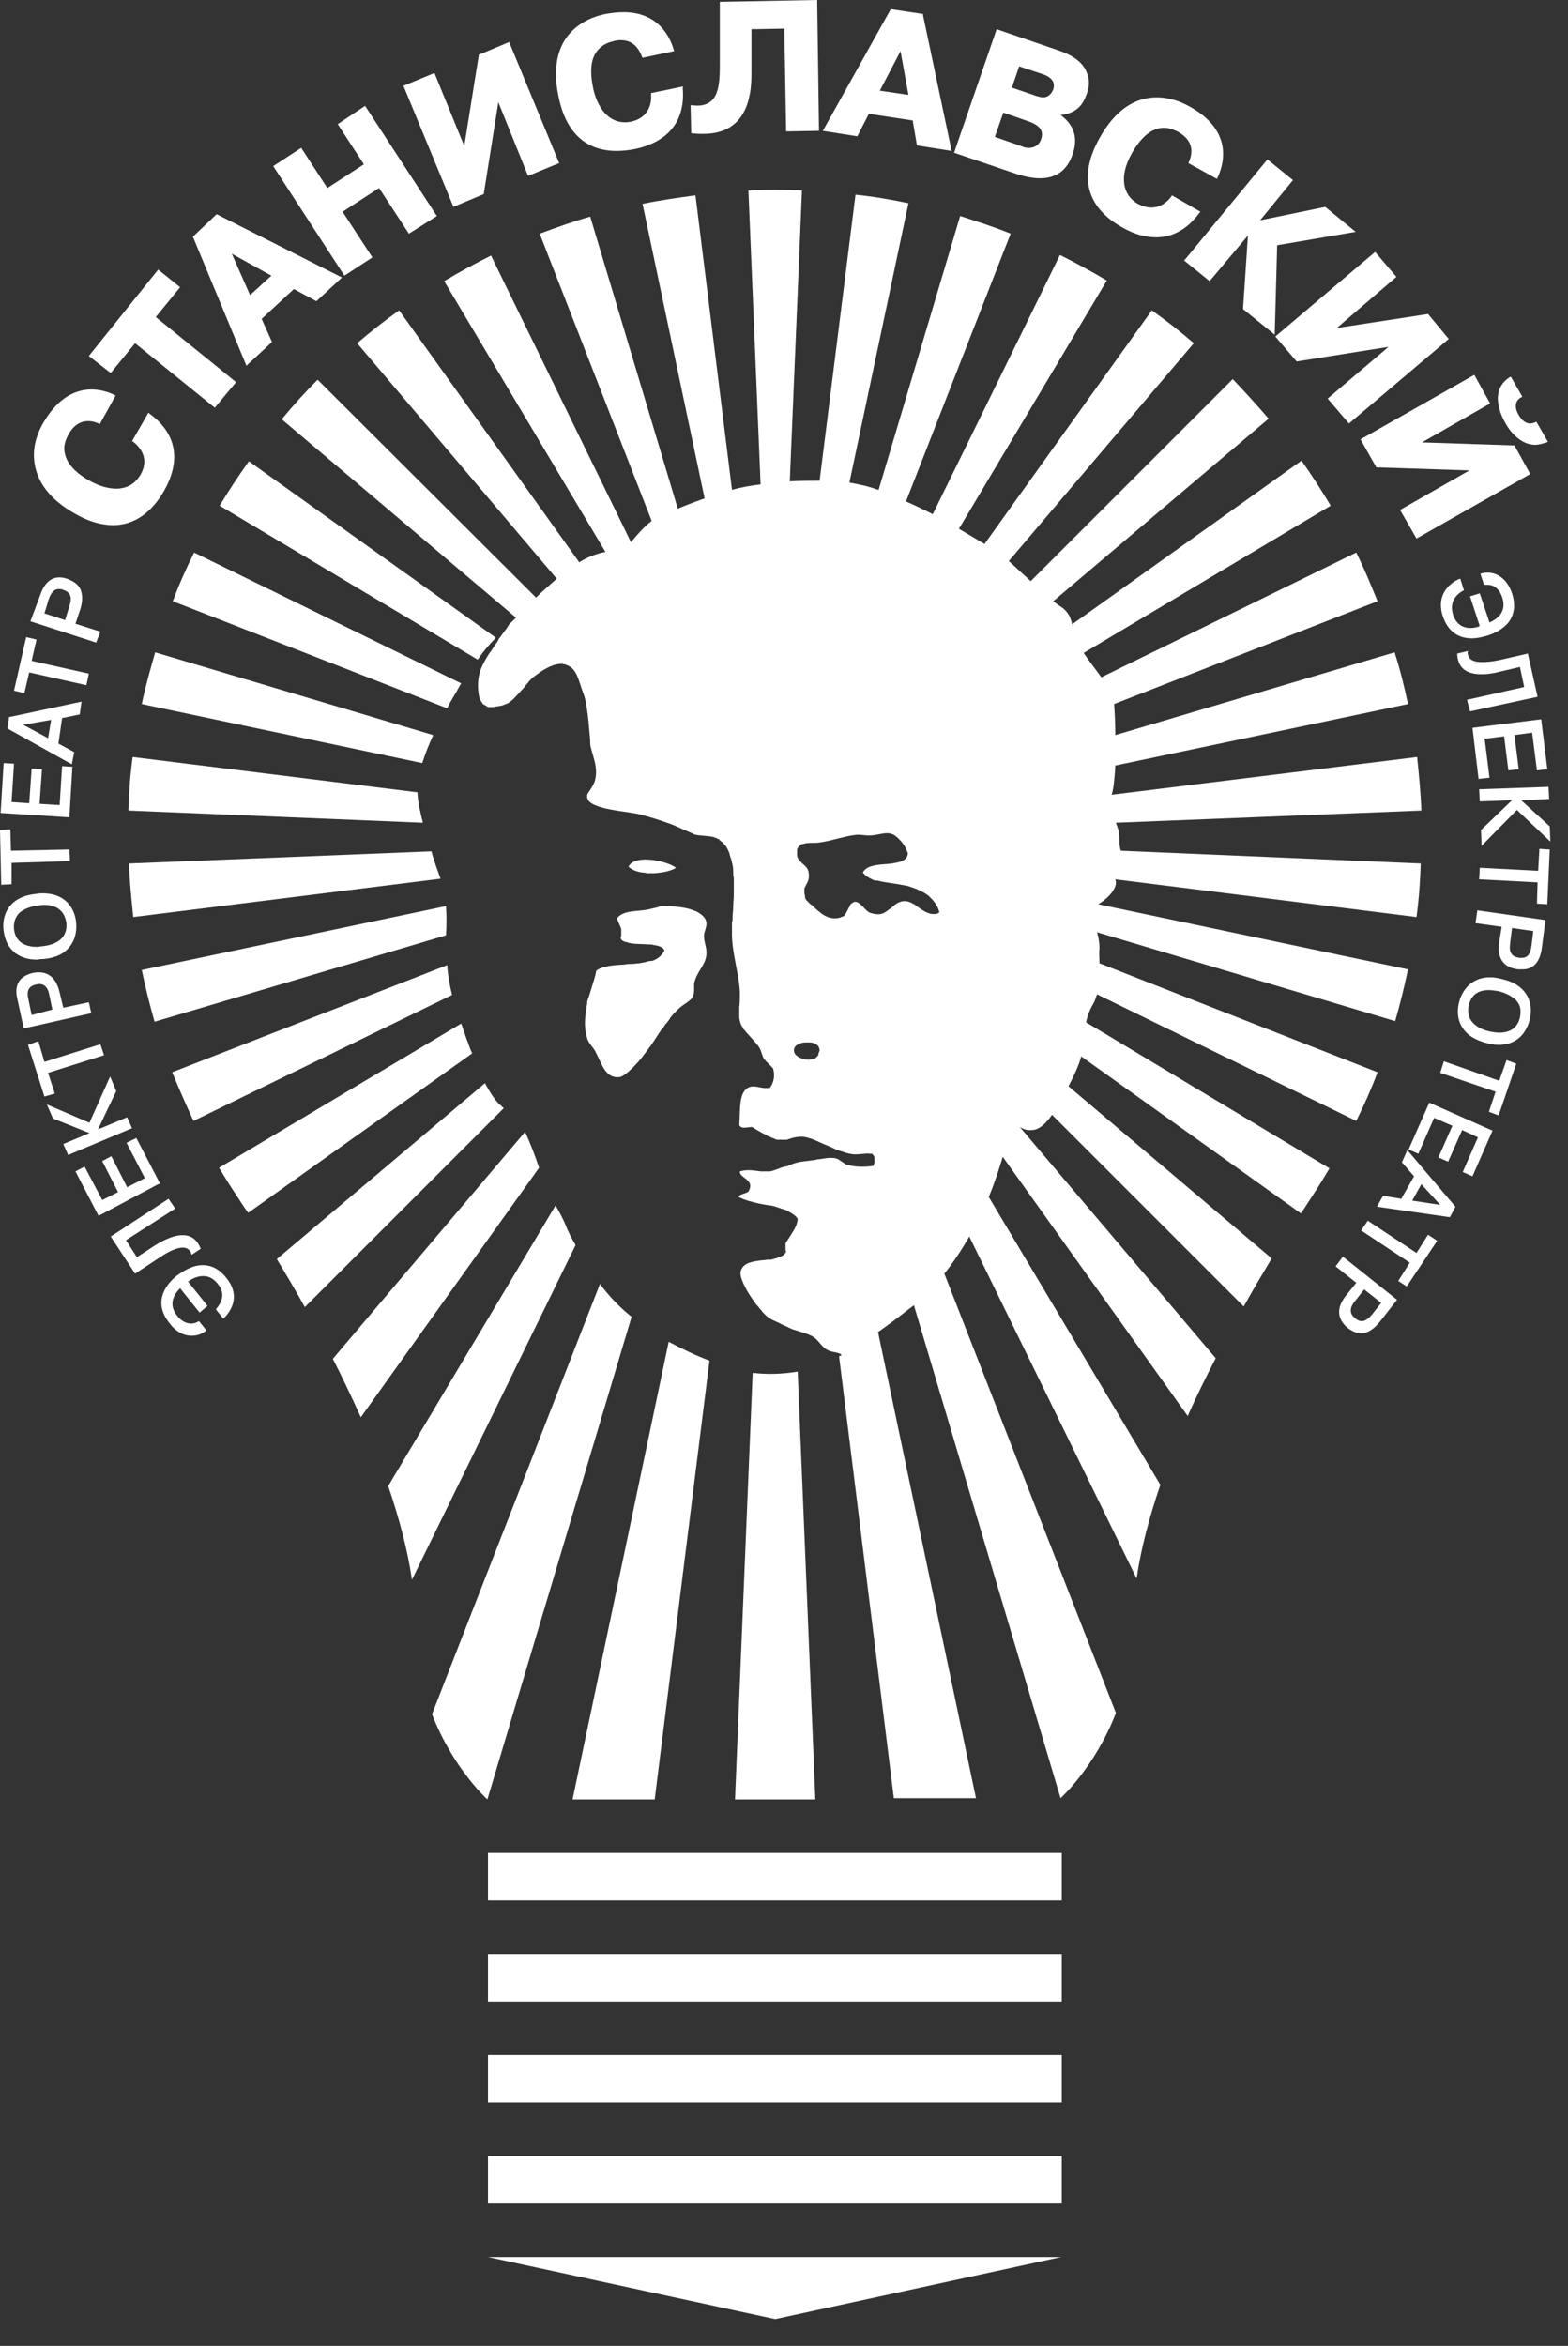 <?xml version="1.0" encoding="UTF-8"?> <svg xmlns="http://www.w3.org/2000/svg" xmlns:xlink="http://www.w3.org/1999/xlink" version="1.1" id="Layer_1" x="0px" y="0px" viewBox="0 0 257.7 385.5" style="enable-background:new 0 0 257.7 385.5;" xml:space="preserve"><rect x="0" y="0" width="257.7" height="385.5" fill="#333333" stroke="none"/> <style type="text/css"> .st0{fill:#FFFFFF;} .st1{fill-rule:evenodd;clip-rule:evenodd;fill:#FFFFFF;} </style> <g> <g> <path class="st0" d="M33.3,207.9c-1.7,0-3.2,1-4.2,1.7c-1.4,1.1-4.3,4.1-1.2,7.9c1.3,1.7,2.7,2,3.6,2c0.8,0,1.5-0.2,2.2-0.7 l0.2-0.2l-1.2-1.5l-0.2,0.1c-0.3,0.2-0.7,0.3-1.1,0.3c-0.8,0-1.6-0.4-2.3-1.3c-1.6-2-0.3-3.7,0.5-4.5l3.2,4l1.3-1.1l-3.2-4 c0.1,0,0.1-0.1,0.2-0.1c0.5-0.4,1.4-0.8,2.3-0.8c0.9,0,1.7,0.4,2.4,1.3c1.5,1.8,0.3,3.4-0.2,4l-0.1,0.2l1.2,1.5l0.2-0.2 c0.7-0.7,2.9-3.3,0.3-6.5C36.1,208.6,34.8,207.9,33.3,207.9z"></path> <path class="st0" d="M31.4,205.9l0.1,0.3l1.5-1l-0.1-0.2c-1.1-2.6-3.7-2.7-7.5-0.3l-2.9,1.9l-1.8-2.8l8.1-5.2l-1.1-1.6l-9.5,6.2 l4,6.1l4.1-2.7C29,204.8,30.8,204.5,31.4,205.9z"></path> <polygon class="st0" points="26.3,194.5 22.4,187 20.8,187.8 23.8,193.6 20.9,195.1 18.3,190 16.8,190.8 19.4,195.9 16.8,197.2 13.9,191.7 12.4,192.5 16.2,199.8 26,194.6 "></polygon> <polygon class="st0" points="20.9,183.6 16.1,185.6 19.1,179.3 18.1,176.9 14.7,184.5 7.7,181.5 8.7,183.8 14.7,186.2 10.4,188 11.2,189.8 21.7,185.4 "></polygon> <polygon class="st0" points="7.9,176.3 17.1,173.4 16.5,171.6 7.3,174.5 6.3,171.1 4.6,171.7 7.3,180.2 9,179.7 "></polygon> <path class="st0" d="M14.6,164.7l-4.2,0.9l-0.6-2.5c-0.6-2.6-2.1-3.7-4.5-3.2c-1.1,0.3-1.9,0.8-2.3,1.6c-0.4,0.8-0.4,1.7-0.1,2.9 l1,4.6l11.1-2.5L14.6,164.7z M5.2,166.8l-0.5-2.4c-0.2-0.8-0.2-1.4,0-1.8c0.2-0.4,0.5-0.6,1.1-0.8c0.2,0,0.4-0.1,0.6-0.1 c0.6,0,1.4,0.2,1.7,1.8l0.5,2.4L5.2,166.8z"></path> <path class="st0" d="M7.2,157.6c2-0.2,3.4-0.9,4.3-2.1c1.1-1.4,1.1-3.1,1-4c-0.1-1.1-0.9-4.7-5.5-4.7c-0.4,0-0.7,0-1.1,0.1 c-2.1,0.2-3.6,1-4.5,2.3c-0.7,1-1,2.4-0.8,3.8c0.4,3,2.4,4.7,5.5,4.7C6.5,157.6,6.9,157.6,7.2,157.6z M7,155.5 c-0.3,0-0.6,0.1-0.9,0.1c-1.6,0-3.5-0.5-3.8-2.9c-0.1-1.1,0.2-2,0.9-2.7c0.7-0.6,1.7-1,3-1.2c0.3,0,0.7-0.1,1-0.1 c2.9,0,3.5,1.8,3.7,2.9C11.2,154.6,8.6,155.3,7,155.5z"></path> <polygon class="st0" points="1.9,141.8 11.5,141.5 11.4,139.6 1.8,139.8 1.7,136.3 0,136.4 0.2,145.4 1.9,145.3 "></polygon> <polygon class="st0" points="11.4,134.3 11.9,126 10.2,125.9 9.8,132.3 6.5,132.1 6.9,126.4 5.2,126.3 4.8,132 1.9,131.8 2.3,125.5 0.6,125.4 0.1,133.6 11.2,134.3 "></polygon> <path class="st0" d="M12.2,123.6l-2.6-1.4l0.6-4.2l2.9-0.6l0.3-2.1l-11.7,2.5l-0.2,0l-0.3,1.9l10.6,5.9L12.2,123.6z M8.4,118.3 l-0.5,3l-4.1-2.2L8.4,118.3z"></path> <polygon class="st0" points="4.8,110.5 14.2,112.6 14.6,110.7 5.2,108.6 6,105.1 4.3,104.7 2.3,113.5 4,113.9 "></polygon> <path class="st0" d="M16.5,103.8l-4.1-1.3l0.8-2.4c0.4-1.3,0.4-2.4,0-3.3c-0.4-0.8-1.1-1.3-2.2-1.7c-2.1-0.7-3.6,0.3-4.4,2.7 L5,102.1l10.8,3.5L16.5,103.8z M10.3,96.9c1.3,0.4,1.6,1.2,1.1,2.7l-0.7,2.3l-3.4-1.1L8,98.5c0.5-1.5,1.2-1.7,1.6-1.7 C9.9,96.8,10.1,96.8,10.3,96.9z"></path> <path class="st0" d="M12.3,84.4c2.2,1.3,4.4,1.9,6.3,1.9h0c3.4,0,6.3-2,8.4-5.7c3.8-6.8,0.1-10.8-2.4-12.6l-0.2-0.2l-2.7,4.7 l0.2,0.1c0.9,0.7,2.8,2.6,1.2,5.4c-0.9,1.5-2.2,2.3-4,2.3c-1.3,0-2.7-0.4-4.2-1.2c-2.4-1.3-3.8-2.8-4.2-4.4 c-0.3-1.1-0.1-2.1,0.5-3.2c0.3-0.6,1.3-2.3,3.3-2.3c0.5,0,1.1,0.1,1.7,0.4l0.2,0.1l2.6-4.7l-0.2-0.1c-0.8-0.4-2.2-0.9-3.8-0.9 c-2.2,0-5.3,1-7.9,5.5c-0.8,1.4-1.7,3.5-1.5,6C5.9,79.1,8.2,82.1,12.3,84.4z"></path> <polygon class="st0" points="29.6,47.2 26,44.3 14.6,58.5 18.2,61.3 22.2,56.4 35.3,67 38.8,62.8 25.6,52.1 "></polygon> <path class="st0" d="M31.7,38.9l8.8,21.2l4.2-3.9L43,52.4l5.3-4.9l3.7,2l4.2-3.9L35.6,35.2L31.7,38.9z M44.6,45.3l-3.5,3.2l-3-6.8 L44.6,45.3z"></path> <polygon class="st0" points="55.5,20.4 59.8,27 53.8,30.9 49.5,24.3 44.9,27.3 56.6,45.3 61.2,42.3 56.3,34.8 62.3,30.9 67.2,38.4 71.8,35.5 60,17.4 "></polygon> <polygon class="st0" points="83.7,6.9 78.7,9 76.3,24 71.4,12 66.3,14.1 74.4,33.7 74.5,34 79.5,31.9 81.9,16.8 86.7,28.7 86.8,28.9 91.9,26.8 83.8,7.2 "></polygon> <path class="st0" d="M112.3,14.2l-5.3,1.1l0,0.2c0.1,1.1-0.1,3.8-3.3,4.5c-3,0.6-5.3-1.5-6.2-5.4c-0.6-2.9-0.4-5,0.7-6.3 c0.9-1.1,2.1-1.4,2.5-1.5c0.3-0.1,0.8-0.2,1.3-0.2c1.7,0,2.8,0.9,3.5,2.7l0.1,0.2l5.2-1.1l-0.1-0.3c-0.4-1.4-2.1-6.1-8.2-6.1 c-0.9,0-1.9,0.1-3,0.3c-3,0.6-9.9,3.2-7.7,13.6c1.5,7.4,6,8.9,9.5,8.9c1,0,2-0.1,3-0.3c7.6-1.6,8.2-7,7.9-10.1L112.3,14.2z"></path> <path class="st0" d="M118.3,0.3l0,10.3c0,2.5-0.1,4.7-1.3,5.9c-0.7,0.7-1.8,1-3.2,0.8l-0.3,0l0.1,4.6l0.2,0 c0.6,0.1,1.2,0.1,1.8,0.1c7.8,0,7.9-7.4,7.9-10.1l0-7.1l5.4-0.1l0.3,16.9l5.4-0.1L134.3,0L118.3,0.3z"></path> <path class="st0" d="M151.7,2.3l-5.3-0.8l-11,19.7l-0.2,0.3l5.7,0.9l1.9-3.7l7.2,1.1l0.7,4.1l5.7,0.9l-4.7-22.3L151.7,2.3z M149.3,15.6l-4.7-0.7l3.4-6.5L149.3,15.6z"></path> <path class="st0" d="M178.6,11.9c-0.6-1.6-2.2-2.8-4.6-3.6l-10.2-3.5l-7,20.3l9.7,3.3c1.7,0.6,3.2,0.9,4.4,0.9 c2.7,0,4.5-1.3,5.4-4c1.2-3.4-0.6-5.4-2-6.4c2.1-0.2,3.5-1.2,4.2-3.2C179.1,14.3,179.1,13,178.6,11.9z M167.5,10.9l3.9,1.3 c2,0.7,1.9,1.8,1.7,2.5c-0.1,0.2-0.5,1.3-1.7,1.3c-0.3,0-0.6-0.1-1-0.2l-4.1-1.4L167.5,10.9z M168.9,19.9c1.2,0.4,1.9,0.9,2.2,1.5 c0.2,0.4,0.2,0.9,0,1.5c-0.4,1.1-1.3,1.4-2,1.4c-0.5,0-0.9-0.1-1-0.2l-4.6-1.6l1.4-4L168.9,19.9z"></path> <path class="st0" d="M197.1,35l0.2-0.2l-4.7-2.7l-0.1,0.2c-0.5,0.7-1.6,1.8-3.3,1.8c-0.7,0-1.4-0.2-2.2-0.6 c-2.6-1.5-3-4.6-1.1-8.1c1.6-2.9,3.4-4.4,5.4-4.4c1.1,0,1.9,0.5,2.2,0.6c2.2,1.2,2.8,2.9,1.9,5l-0.1,0.2l4.7,2.6l0.1-0.2 c0.8-1.7,3-7.5-4.6-11.7c-1.8-1-3.6-1.5-5.4-1.5c-3.7,0-6.9,2.2-9.4,6.7c-4.4,7.9-0.4,12.4,3.8,14.7c1.9,1.1,3.8,1.6,5.5,1.6 C193.5,39,195.8,36.8,197.1,35z"></path> <polygon class="st0" points="222.8,38.1 217.8,34 207.1,36.2 212.5,29.6 208.3,26.2 194.8,42.6 194.6,42.8 198.8,46.2 205.1,38.7 204.3,50.6 204.3,50.8 209.5,55 209.9,40.3 "></polygon> <polygon class="st0" points="221.7,69.6 238.1,55.7 234.7,51.6 219.7,53.9 229.5,45.5 226,41.4 209.6,55.3 213.1,59.4 228.2,57 218.2,65.5 "></polygon> <polygon class="st0" points="226.2,76.8 241.5,77.3 230.1,83.8 232.8,88.5 251.5,77.9 248.9,73.2 233.7,72.7 244.9,66.3 242.3,61.6 223.6,72.2 "></polygon> <path class="st0" d="M252.3,73.1c0.6,0,1.2-0.2,1.9-0.4l0.2-0.1l-1.9-3.3l-0.2,0.1c-0.3,0.1-0.6,0.2-0.8,0.2 c-0.7,0-1.4-0.5-1.9-1.4c-0.9-1.5-0.4-2.5,0.4-2.9l0.2-0.1l-1.9-3.3l-0.2,0.1c-3.4,2.2-1.4,6.3-0.7,7.5 C247.8,70.3,249.6,73.1,252.3,73.1z"></path> <path class="st0" d="M240.4,97.1l0.2-0.1l-0.6-1.9l-0.3,0.1c-0.9,0.4-3.8,2.1-2.6,6c0.8,2.4,2.4,3.7,4.8,3.7 c0.8,0,1.8-0.2,2.7-0.5c1-0.3,2.4-1,3.3-2.1c1-1.3,1.2-2.9,0.6-4.8c-0.7-2.1-2.2-3.4-4-3.4c-0.3,0-0.6,0-0.9,0.1l-0.3,0.1l0.6,1.8 l0.2,0c0.1,0,0.3,0,0.4,0c1.1,0,2,0.8,2.4,2.1c0.8,2.5-1,3.6-2.1,4.1l-1.6-4.8l-1.6,0.5l1.6,4.9c-0.1,0-0.2,0-0.2,0.1 c-0.4,0.1-0.9,0.2-1.3,0.2c-1.4,0-2.4-0.7-2.9-2.2C238.1,98.6,239.7,97.5,240.4,97.1z"></path> <path class="st0" d="M241.6,116.9l11.1-2.4l-1.6-7.1l-4.8,1.1c-1,0.2-1.9,0.3-2.7,0.3c-1.6,0-2.3-0.5-2.4-1.5l0-0.3l-1.7,0.4 l0,0.2c0.1,1.5,0.8,3.2,4,3.2c0.8,0,1.8-0.1,2.9-0.4l3.4-0.8l0.7,3.3l-9.4,2.1L241.6,116.9z"></path> <polygon class="st0" points="244.8,127.8 244,121.4 247.2,121 247.9,126.6 249.6,126.4 248.9,120.8 251.8,120.4 252.6,126.6 254.3,126.4 253.3,118.2 242,119.6 243,128 "></polygon> <polygon class="st0" points="243.2,131.7 248.5,131.5 243.4,136.4 243.5,139 249.3,133.1 254.8,138.3 254.7,135.8 250,131.5 254.6,131.3 254.5,129.3 243.1,129.7 "></polygon> <polygon class="st0" points="252.8,143.1 243.2,142.6 243.1,144.5 252.7,145 252.6,148.5 254.3,148.6 254.7,139.6 253,139.5 "></polygon> <path class="st0" d="M242.5,151.7l4.3,0.6l-0.4,2.5c-0.4,2.7,0.7,4.2,3.1,4.5c0.2,0,0.4,0,0.7,0c1.3,0,2.8-0.6,3.2-3.5l0.6-4.6 l-11.2-1.6L242.5,151.7z M252,153l-0.3,2.4c-0.2,1.8-1,2-1.6,2h0c-0.1,0-0.2,0-0.4,0c-0.6-0.1-1.1-0.3-1.3-0.7 c-0.3-0.4-0.3-1-0.2-1.8l0.3-2.4L252,153z"></path> <path class="st0" d="M246.9,160.9c-0.7-0.2-1.4-0.3-2-0.3c-3.8,0-4.9,3.2-5.1,4.1c-0.2,0.7-0.5,2.5,0.5,4.1c0.8,1.3,2.1,2.1,4,2.6 c0.7,0.2,1.4,0.3,2,0.3c3.7,0,4.8-2.9,5.1-4.1C252.2,164.3,250.5,161.7,246.9,160.9z M249.8,167.2c-0.5,2.1-2.1,2.5-3.4,2.5 c-0.5,0-1-0.1-1.6-0.2c-1.7-0.4-2.8-1.2-3.3-2.3c-0.2-0.6-0.3-1.3-0.1-2c0.4-1.7,1.5-2.5,3.3-2.5c0.5,0,1.1,0.1,1.7,0.2 c0.7,0.2,2.3,0.7,3.1,1.9C249.9,165.4,250,166.2,249.8,167.2z"></path> <polygon class="st0" points="246.4,177.6 237.3,174.4 236.7,176.3 245.8,179.4 244.7,182.7 246.3,183.3 249.2,174.8 247.6,174.2 "></polygon> <polygon class="st0" points="231.5,188.9 233.1,189.6 235.7,183.7 238.7,185 236.4,190.2 238,190.9 240.3,185.7 242.9,186.9 240.4,192.6 242,193.3 245.3,185.8 234.9,181.2 "></polygon> <path class="st0" d="M230.4,191l2,2.3l-2.1,3.7l-3-0.5l-1,1.8l11.8,1.7l0.2,0l0.9-1.7l-7.9-9.3L230.4,191z M232.1,197.3l1.5-2.7 l3.1,3.4L232.1,197.3z"></path> <polygon class="st0" points="232.8,205.9 224.8,200.6 223.7,202.2 231.7,207.5 229.8,210.5 231.2,211.4 236.2,203.9 234.7,202.9 "></polygon> <path class="st0" d="M219.5,208.1l3.4,2.7l-1.6,2c-0.9,1.1-1.3,2.1-1.2,3.1c0.1,0.9,0.6,1.7,1.5,2.4c0.7,0.5,1.4,0.8,2.1,0.8 c1,0,2-0.6,3-1.8l2.9-3.7l-8.9-7.1L219.5,208.1z M227,214.1l-1.5,1.9c-1,1.2-1.8,1.4-2.7,0.7c-0.5-0.4-0.8-0.8-0.8-1.3 c0-0.5,0.2-1,0.7-1.6l1.5-1.9L227,214.1z"></path> </g> <g> <polygon class="st1" points="127.4,381.1 174.4,370.9 80.2,370.9 "></polygon> <rect x="80.2" y="304.5" class="st1" width="94.3" height="7.8"></rect> <rect x="80.2" y="321.1" class="st1" width="94.3" height="7.8"></rect> <rect x="80.2" y="337.7" class="st1" width="94.3" height="7.8"></rect> <rect x="80.2" y="354.3" class="st1" width="94.3" height="7.8"></rect> <path class="st1" d="M94.1,295.7h13.5l9-72.1c-2.4-0.9-4.6-2-6.7-3.1L94.1,295.7z"></path> <path class="st1" d="M103.8,216.4c-2-1.6-3.7-3.4-5.2-5.4L71,281.7c0,0,0,0,0,0c3.5,9,9.1,14,9.1,14c0,0,0,0,0,0L103.8,216.4z"></path> <path class="st1" d="M82,181.4c-0.8-0.8-1.6-2.1-2.3-3.4l-34.2,28.9c0,0,0,0,0,0c1.5,2.5,3.1,5.2,4.6,7.9c0,0,0,0,0,0l32.7-32.7 C82.5,181.9,82.3,181.6,82,181.4z"></path> <path class="st1" d="M86.3,186l-31.6,37.3c0,0,0,0,0,0c1.6,3.1,3.1,6.3,4.6,9.6c0,0,0,0,0,0l29.3-41C87.9,189.8,87.2,188,86.3,186 z"></path> <path class="st1" d="M93,201.4c-0.5-1.2-1.1-2.3-1.7-3.3l-27.5,46.1c0,0,0,0,0,0c1.8,5.3,3.2,10.5,3.9,15.4c0,0,0,0,0,0l26.9-55 C94,203.6,93.4,202.5,93,201.4z"></path> <path class="st1" d="M76.7,170.8c-0.3-0.9-0.6-1.7-0.9-2.6L36,191.9c0,0,0,0,0,0c0.9,1.5,1.9,3.1,2.9,4.6c0.6,0.9,1.2,1.9,1.9,2.8 c0,0,0,0,0,0l36.8-26.2C77.2,172.3,77,171.5,76.7,170.8z"></path> <path class="st1" d="M123.7,225.6l-2.9,70.1h13.2l-2.9-70.3C128.6,225.8,126.2,225.9,123.7,225.6z"></path> <path class="st1" d="M71.2,120.8l-45.7-13.6c0,0,0,0,0,0c-0.8,2.8-1.6,5.6-2.2,8.5v0l46.1,9.7C69.9,123.8,70.5,122.3,71.2,120.8z"></path> <path class="st1" d="M72.4,144.4c-0.5-1.4-1.1-3-1.5-4.5l-49.7,2c0,0,0,0,0,0c0.1,3,0.4,5.9,0.7,8.8v0L72.4,144.4z"></path> <path class="st1" d="M81.5,104.8l-40.6-29c0,0,0,0,0,0c-1.7,2.4-3.3,4.8-4.8,7.3c0,0,0,0,0,0l42.4,25.3 C79.4,107.1,80.4,105.9,81.5,104.8z"></path> <path class="st1" d="M105.7,143.4C105.7,143.4,105.7,143.4,105.7,143.4c0.2,0,0.4,0,0.6,0.1c0,0,0,0,0,0c0.2,0,0.4,0,0.6,0 c0,0,0,0,0,0c0.2,0,0.4,0,0.6,0c0,0,0,0,0,0h0c1.5-0.1,2.9-0.4,3.6-0.9c-1.4-1.1-6.7-2.3-7.8-0.2c0.1,0.1,0.1,0.2,0.2,0.2l0,0 C104,143,104.8,143.3,105.7,143.4z"></path> <path class="st1" d="M68.6,130.2l-46.8-5.8v0c-0.4,2.9-0.6,5.8-0.7,8.8v0l48.4,2C69.1,133.6,68.7,132,68.6,130.2z"></path> <path class="st1" d="M73.3,148.9l-50,10.5c0,0,0,0,0,0c0.6,2.9,1.3,5.7,2.1,8.5c0,0,0,0,0,0l47.9-14.2 C73.4,152,73.4,150.4,73.3,148.9z"></path> <path class="st1" d="M106.1,158.1C106.1,158.1,106,158.1,106.1,158.1c-0.4,0.1-0.7,0.1-1,0.2c0,0-0.1,0-0.1,0 c-0.4,0-0.7,0.1-1.1,0.1c0,0,0,0-0.1,0c-0.4,0-0.7,0-1.1,0.1c-1.8,0.1-3.6,0.2-4.7,1c-0.2,1.2-0.7,2.5-1.1,3.9c0,0,0,0,0,0 c-0.1,0.2-0.1,0.4-0.2,0.6c0,0.1,0,0.1-0.1,0.2c0,0.2-0.1,0.3-0.1,0.5c0,0.1,0,0.1,0,0.2c0,0.2-0.1,0.3-0.1,0.5c0,0.1,0,0.1,0,0.2 c0,0.2-0.1,0.4-0.1,0.5c0,0,0,0.1,0,0.1c-0.2,1.4-0.3,2.8,0.2,4.4c0.2,0.8,0.9,1.4,1.3,2.1c0,0,0,0,0,0c0.1,0.1,0.1,0.3,0.2,0.4 c0,0.1,0.1,0.1,0.1,0.2c0,0.1,0.1,0.1,0.1,0.2c0.5,1,0.9,2.1,1.6,2.8c0,0,0,0,0,0c0.5,0.5,1.1,0.8,2,0.7c1-0.1,3.3-2.6,4.2-3.9 c0.6-0.8,1.3-1.7,1.9-2.7c0.1-0.1,0.1-0.2,0.2-0.3c0.2-0.3,0.4-0.6,0.6-0.9c0,0,0.1-0.1,0.1-0.1c0.2-0.2,0.4-0.5,0.5-0.7 c0.1-0.1,0.1-0.2,0.2-0.2c0.2-0.3,0.4-0.5,0.6-0.8c0,0,0,0,0-0.1c0.2-0.2,0.4-0.5,0.6-0.7c0.1-0.1,0.1-0.1,0.2-0.2 c0.2-0.2,0.4-0.4,0.6-0.6c0.8-0.8,2.2-1.4,2.4-2.1c0.3-0.7,0.1-1.6,0.2-2.2c0.5-2,1.8-2.8,2-4.6c0-0.2,0-0.3,0-0.5c0,0,0,0,0,0 c0-0.8-0.4-1.6-0.4-2.6c0-0.7,0.5-1.5,0.4-2.2c-0.1-0.8-0.8-1.4-1.8-1.9c0,0-0.1,0-0.1,0c-0.2-0.1-0.5-0.2-0.8-0.3c0,0,0,0,0,0 c-1.4-0.4-3-0.5-4.5-0.5c-0.2,0-0.4,0-0.5,0.1c-0.1,0-0.2,0-0.3,0.1c0,0,0,0,0,0l0,0c-0.6,0.1-1.2,0.3-1.8,0.4 c-1.8,0.3-3.9,0.1-4.9,1.4c0.1,0.5,0.5,1.1,0.7,1.8c0,0,0,0,0,0c0,0.1,0,0.2,0,0.3c0,0.1,0,0.1,0,0.2c0,0.1,0,0.2,0,0.3 c0,0.1,0,0.1,0,0.2c0,0.2-0.1,0.3-0.1,0.5c0.1,0.1,0.1,0.2,0.2,0.3c0,0,0.1,0.1,0.2,0.1c0,0,0.1,0.1,0.1,0.1 c0.1,0,0.2,0.1,0.3,0.1c0,0,0,0,0.1,0c1,0.4,2.5,0.3,3.8,0.4c0.2,0,0.5,0,0.7,0.1c0,0,0,0,0.1,0c0.7,0.1,1.3,0.3,1.6,0.7 c0,0.1,0.1,0.1,0.1,0.2c-0.4,0.8-1.1,1.4-2,1.7l0,0C106.8,157.9,106.4,158,106.1,158.1z"></path> <path class="st1" d="M73.5,158.6l-45.2,17.6c0,0,0,0,0,0c1.1,2.7,2.3,5.4,3.5,8c0,0,0,0,0,0l42.5-20.7 C73.9,161.9,73.6,160.3,73.5,158.6z"></path> <path class="st1" d="M74.7,114.2c0.4-0.6,0.7-1.3,1.1-1.9L31.9,90.8c0,0,0,0,0,0c-1.3,2.6-2.5,5.3-3.5,8c0,0,0,0,0,0l45.1,17.6 C73.8,115.7,74.3,114.9,74.7,114.2z"></path> <path class="st1" d="M233.6,133.2c-0.1-2.9-0.4-5.9-0.7-8.8v0l-50.2,6.2c0.3-0.9,0.5-2.7,0.6-4.8l48.1-10.1v0 c-0.6-2.9-1.3-5.7-2.2-8.5c0,0,0,0,0,0l-45.9,13.6c0-2-0.1-3.9-0.2-5.1l43.3-16.9l0,0c-1.1-2.7-2.2-5.4-3.5-8c0,0,0,0,0,0 L181,111.3c-1-1.4-2.1-2.8-2.9-4l40.6-24.2c0,0,0,0,0,0c-1.5-2.5-3.1-5-4.8-7.4l0,0l-37.7,26.9c-0.2-1.1-0.7-2.2-2-3 c-0.3-0.2-0.7-0.5-1.1-0.8l35.4-30l0,0c-1.9-2.2-3.9-4.4-5.9-6.5c0,0,0,0,0,0l-33.2,33.2c-1.2-1.1-2.5-2.3-3.6-3.3l30.4-35.8 c0,0,0,0,0,0c-2.2-1.9-4.5-3.7-6.9-5.4c0,0,0,0,0,0l-27.5,38.4c-1.3-0.8-2.7-1.6-4.2-2.5l24.3-40.8c0,0,0,0,0,0 c-2.5-1.5-5.1-2.9-7.7-4.2c0,0,0,0,0,0l-20.9,42.6c-1.4-0.7-2.8-1.4-4.4-2.1l17.2-44l0,0c-2.7-1.1-5.5-2-8.3-2.9l0,0l-13.4,45 c-0.1,0-0.2-0.1-0.4-0.1c-1.3-0.5-2.8-0.8-4.4-1.1l9.7-45.9h0c-2.8-0.6-5.7-1.1-8.7-1.4c0,0,0,0,0,0L134.7,79 c-1.6,0-3.2,0-4.9,0.1l2-47.8h0c-1.5-0.1-3-0.1-4.4-0.1c-1.5,0-2.9,0-4.3,0.1c0,0,0,0-0.1,0l2,48.3c-1.7,0.2-3.3,0.5-4.7,0.9 l-6-48.4c0,0,0,0,0,0c-2.9,0.4-5.8,0.8-8.7,1.4c0,0,0,0,0,0l10.2,48.4c-2.5,0.9-3.5,1.3-4.4,1.7L97,35.6c0,0,0,0,0,0 c-2.8,0.8-5.6,1.8-8.3,2.8c0,0,0,0,0,0l18.4,47.2c-1.3,1-2.5,2.4-3.4,3.5L80.7,42c0,0,0,0,0,0c-2.6,1.3-5.2,2.7-7.7,4.2 c0,0,0,0,0,0l26.5,44.5c-1.5,0.3-2.9,0.8-4.3,1.7L65.6,51c0,0,0,0,0,0c-2.4,1.7-4.7,3.5-6.9,5.4c0,0,0,0,0,0l32.8,38.7 c-1.1,1-2.3,2-3.4,3.1L52.2,62.4c0,0,0,0,0,0c-2.1,2.1-4,4.2-5.9,6.5c0,0,0,0,0,0l38.5,32.6c-0.5,0.5-0.9,0.9-1.4,1.4 c0.6-0.6-0.3,0.6-1.5,2.2h0c0,0,0,0,0,0.1c-0.4,0.6-0.8,1.2-1.2,1.8c0,0,0,0.1-0.1,0.1c-0.9,1.3-1.6,2.7-1.8,3.6 c-0.3,1.1-0.3,2.4-0.1,3.5c0,0,0,0.1,0,0.1c0,0.1,0.1,0.2,0.1,0.3c0,0,0,0.1,0,0.1c0,0.1,0.1,0.2,0.1,0.3c0,0,0,0.1,0.1,0.1 c0,0.1,0.1,0.1,0.1,0.2c0,0,0,0.1,0.1,0.1c0,0.1,0.1,0.1,0.1,0.2c0,0,0.1,0.1,0.1,0.1c0,0.1,0.1,0.1,0.2,0.1c0,0,0.1,0.1,0.1,0.1 c0.1,0,0.1,0.1,0.2,0.1c0,0,0.1,0,0.1,0.1c0.1,0,0.2,0.1,0.3,0.1c0.2,0,0.3,0,0.5,0c0,0,0.1,0,0.1,0c0.2,0,0.4,0,0.6-0.1 c0,0,0.1,0,0.1,0c0.2,0,0.4-0.1,0.6-0.1c0,0,0,0,0.1,0c0.4-0.1,0.8-0.3,1.1-0.4c0.7-0.3,1.7-1.5,2.8-2.7c0.1-0.1,0.2-0.3,0.3-0.4 c0,0,0.1-0.1,0.1-0.1c0.1-0.1,0.2-0.2,0.3-0.4c0,0,0,0,0,0c0.1-0.1,0.2-0.2,0.3-0.3c0,0,0.1-0.1,0.1-0.1c0.1-0.1,0.2-0.2,0.3-0.3 c0.3-0.2,0.8-0.6,1.4-1c1.1-0.7,2.6-1.5,3.9-1.1c2,0.6,2.1,2.5,3.1,5.1c0.1,0.3,0.2,0.7,0.3,1.2c0.2,1.1,0.4,2.6,0.5,4 c0.1,1.1,0.2,2,0.2,2.4c0,0.3,0,0.6,0.1,0.9c0.1,0.4,0.2,0.8,0.3,1.1c0.2,0.7,0.4,1.4,0.5,2.1c0.1,0.8,0.1,1.6-0.2,2.5 c0,0.1,0,0.1-0.1,0.2c-0.2,0.6-0.7,1.2-1,1.7c0,0,0,0,0,0c0,0.1-0.1,0.2-0.1,0.2c0,0,0,0,0,0.1c0,0.1,0,0.2,0,0.3v0 c0.1,2.1,7,2.3,8.9,2.9c1.6,0.4,3.1,0.9,4.5,1.4c0.1,0,0.2,0.1,0.3,0.1c0.8,0.3,1.6,0.7,2.3,1c0.5,0.2,0.9,0.4,1.4,0.6 c0,0,0,0,0,0c0,0,0.1,0,0.1,0.1c1,0.3,2.5,0.2,3.4,0.5c0.3,0.1,0.5,0.2,0.7,0.3c0.1,0,0.2,0.1,0.2,0.2c0.1,0.1,0.2,0.2,0.3,0.2 c0.1,0.1,0.2,0.2,0.3,0.3c0.3,0.3,0.6,0.7,0.8,1.2c0,0,0,0,0,0c0.1,0.2,0.2,0.4,0.2,0.6c0.1,0.2,0.1,0.4,0.2,0.6 c0.1,0.2,0.1,0.4,0.2,0.7c0,0.2,0.1,0.3,0.1,0.5c0.1,0.4,0.1,0.7,0.1,1.1c0,0.3,0,0.6,0.1,1c0,0.4,0,0.8,0,1.2c0,0.5,0,1,0,1.5 c0,0.7-0.1,1.4-0.1,2.1v0c0,0.5-0.1,1.1-0.1,1.6c0,0.3,0,0.6-0.1,0.9c0,0.1,0,0.2,0,0.3l0,0c0,0.4,0,0.8,0,1.2 c-0.1,3.3,1.2,7,1.3,10c0,0.9,0,1.7-0.1,2.4l0,0c0,0,0,0,0,0c0,0.1,0,0.3,0,0.4c0,0.1,0,0.1,0,0.2c0,0.1,0,0.3,0,0.4 c0,0.1,0,0.1,0,0.2c0,0.1,0,0.3,0,0.4c0,0.1,0,0.1,0,0.2c0,0.2,0.1,0.3,0.1,0.5c0.1,0.2,0.1,0.4,0.2,0.6c0,0.1,0.1,0.1,0.1,0.2 c0.1,0.1,0.2,0.3,0.2,0.4c0,0.1,0.1,0.1,0.2,0.2c0.1,0.1,0.2,0.3,0.3,0.4c0.1,0.1,0.1,0.1,0.2,0.2c0.6,0.7,1.3,1.4,1.9,2.2 c0.4,0.6,0.5,1.3,0.8,1.9c0.2,0.3,0.5,0.6,0.8,0.9c0,0,0,0,0,0c0.1,0.1,0.1,0.1,0.2,0.2c0.1,0.1,0.2,0.2,0.3,0.3 c0,0,0,0.1,0.1,0.1c0.1,0.1,0.2,0.2,0.2,0.4c0.3,1,0,2.3-0.6,3c-0.2,0-0.3,0-0.5,0c-0.1,0-0.3,0-0.4,0c-0.9-0.1-1.6-0.4-2.3-0.2 c-2,0.6-1.6,3.8-1.8,6.3c0.4,0.7,1.3,0.3,2.1,0.3c0.7,0.4,1.4,0.9,2.3,1.3c0,0,0.1,0,0.1,0.1c0.2,0.1,0.3,0.1,0.5,0.2 c0.1,0,0.1,0,0.2,0.1c0.2,0.1,0.3,0.1,0.5,0.2c0.1,0,0.1,0,0.2,0.1c0.2,0.1,0.4,0.1,0.7,0.1c0.1,0,0.3,0,0.4,0c0.1,0,0.1,0,0.2,0 c0.1,0,0.2,0,0.2,0c0.1,0,0.1,0,0.2,0c0.1,0,0.1,0,0.2,0c0.1,0,0.2-0.1,0.3-0.1c0,0,0,0,0,0c0.6-0.2,1.2-0.4,2.2-0.4 c0.5,0,1.2,0.2,2,0.5c0.7,0.3,1.5,0.7,2.3,1c0.4,0.2,0.7,0.3,1.1,0.5c0,0,0,0,0,0c0.4,0.2,0.8,0.3,1.1,0.4c0,0,0,0,0,0v0 c0.8,0.3,1.6,0.5,2.3,0.5c0.8,0,1.8-0.2,2.4-0.1c0,0,0.1,0,0.1,0c0.1,0,0.1,0,0.2,0c0,0,0.1,0,0.1,0.1c0,0,0.1,0.1,0.1,0.1 c0,0,0,0,0.1,0.1c0,0.1,0.1,0.2,0.1,0.3c0,0.6,0.1,0.8-0.1,1.2c0,0.1,0,0.1-0.1,0.2c-1.5,0.2-2.9,0.2-4.3-0.2 c-0.1,0-0.3-0.1-0.4-0.2c-0.3-0.2-0.6-0.4-0.9-0.6c-0.1-0.1-0.2-0.1-0.4-0.2c0,0-0.1,0-0.1,0c-0.1-0.1-0.3-0.1-0.4-0.1 c-0.8-0.1-1.6,0.1-2.4,0.2c-0.2,0-0.3,0-0.5,0.1c-0.8,0.1-1.6,0.2-2.4,0.3c-0.7,0.1-1.3,0.3-2,0.6c-0.2,0.1-0.4,0.2-0.7,0.2 c-0.8,0.2-1.8,0.7-2.5,0.8c-0.2,0-0.4,0-0.7,0c0,0-0.1,0-0.1,0c-0.2,0-0.4,0-0.6,0c-1.1-0.1-2.2-0.4-3.5,0 c-0.1,0.9,1.6,1.2,1.7,2.3c0,0.4-0.1,0.7-0.3,1c-0.2,0.3-1.7,0.5-1.6,0.9c0.9,0.5,2.1,0.8,3.4,1.1c0,0,0,0,0,0 c0.5,0.1,1.1,0.2,1.7,0.3c0.1,0,0.1,0,0.2,0c0.1,0,0.3,0.1,0.4,0.1c0.1,0,0.2,0,0.3,0.1c0.1,0,0.2,0,0.3,0.1 c0.1,0,0.3,0.1,0.4,0.1c0.1,0,0.1,0,0.2,0.1c0.1,0,0.3,0.1,0.4,0.1c0,0,0,0,0,0c0.4,0.1,0.8,0.3,1.1,0.5c0.5,0.3,1,0.6,1.3,1.1 c-0.1,1.1-0.6,1.8-1.1,2.6c0,0,0,0,0,0c0,0.1-0.1,0.1-0.1,0.2c0,0-0.1,0.1-0.1,0.1c0,0.1-0.1,0.1-0.1,0.2c0,0,0,0.1-0.1,0.1 c0,0.1-0.1,0.1-0.1,0.2c0,0,0,0.1-0.1,0.1c0,0.1-0.1,0.1-0.1,0.2c0,0,0,0.1-0.1,0.1c0,0.1,0,0.1-0.1,0.2c0,0,0,0.1,0,0.1 c0,0.1,0,0.2,0,0.2c0,0.1,0,0.1,0,0.2c0,0.1,0,0.2,0,0.3c0,0,0,0.1,0,0.1c0,0.2,0,0.3,0.1,0.5c-0.1,0.2-0.2,0.3-0.3,0.4 c0,0-0.1,0.1-0.1,0.1c-0.1,0.1-0.2,0.2-0.3,0.2c-0.1,0-0.1,0.1-0.2,0.1c-0.1,0.1-0.2,0.1-0.3,0.1c-0.1,0-0.2,0.1-0.2,0.1 c-0.1,0-0.2,0.1-0.3,0.1c-0.1,0-0.2,0-0.3,0.1c-0.1,0-0.2,0-0.4,0.1c-0.1,0-0.2,0-0.3,0c-0.1,0-0.2,0-0.3,0 c-0.6,0.1-1.1,0.1-1.7,0.2c0,0,0,0,0,0c-1.4,0.2-2.6,0.6-2.8,1.9c-0.1,0.9,0.9,2.8,1.5,3.7c0.2,0.3,0.5,0.8,0.9,1.3c0,0,0,0,0,0 c0.1,0.2,0.2,0.3,0.4,0.5c0,0,0,0.1,0.1,0.1c0.1,0.1,0.2,0.3,0.3,0.4c0,0,0.1,0.1,0.1,0.1c0.1,0.1,0.2,0.2,0.3,0.4 c0,0,0.1,0.1,0.1,0.1c0.1,0.1,0.3,0.3,0.4,0.4c0.8,0.8,1.7,1,2.4,1.4c0.2,0.1,0.4,0.2,0.6,0.3c0.1,0,0.2,0.1,0.3,0.1 c0.1,0.1,0.3,0.1,0.4,0.2c0.1,0.1,0.3,0.1,0.4,0.2c0.1,0,0.2,0.1,0.2,0.1c1.2,0.4,2.5,0.7,3.4,1.2c1,0.5,1.5,1.8,2.6,2.3 c0.6,0.3,1.3,0.3,1.8,0.5c0.1,0,0.2,0.1,0.2,0.1c0,0,0,0,0,0c0.1,0.1,0.2,0.1,0.2,0.2c-0.1,0.1-0.3,0.1-0.4,0.2l9,72.6h13.5 l-16.1-76.6c1.6-1.1,3.3-2.4,5.1-3.8c0.3-0.2,0.5-0.4,0.8-0.6l24.1,81h0c0,0,5.6-5,9.1-14c0,0,0,0,0,0l-28.2-72.2 c1.6-2,2.9-4,4.1-6.1l27.5,56.2c0,0,0,0,0,0c0.7-4.9,2.1-10.1,3.9-15.4c0,0,0,0,0,0l-28.2-47.3c1-2.4,1.7-4.6,2.3-6.6l30.4,42.6 c0,0,0,0,0,0c1.4-3.2,3-6.4,4.6-9.5c0,0,0,0,0,0l-32.2-38c0.5,0.3,1.1,0.6,2,0.5c1.2,0,2.4-1.2,3.3-2.5l31.5,31.5c0,0,0,0,0,0 c1.5-2.7,3.1-5.4,4.6-7.9l0,0l-33.4-28.3c0.8-1.5,1.7-3.4,2.1-4.9l36.1,25.8l0,0c0.7-1,1.3-2,1.9-2.9c1-1.5,1.9-3,2.8-4.5l0,0 L178.5,168c0.2-1,0.6-2.1,1.2-3.1c0.3-0.5,0.4-1,0.6-1.5l42.6,20.8c0,0,0,0,0,0c1.3-2.6,2.5-5.3,3.5-8c0,0,0,0,0,0l-45.7-17.9 c0-0.9-0.1-1.7,0-2.4c0-0.8-0.1-1.7-0.4-2.7l49,14.6c0,0,0,0,0,0c0.8-2.8,1.5-5.6,2.1-8.5c0,0,0,0,0,0l-50.9-10.7 c1-0.6,2.2-1.6,2.7-2.7c0.3-0.7,0.2-1.1,0.1-1.4l49.5,6.2c0,0,0,0,0,0c0.4-2.9,0.6-5.8,0.7-8.8v0l-49.3-2.1 c-0.3-0.9-0.2-2-0.3-2.7c0-0.7-0.3-1.3-0.5-1.9L233.6,133.2L233.6,133.2z M134.5,173.2c0,0,0,0.1,0,0.1c0,0.1-0.1,0.2-0.1,0.2 c0,0-0.1,0.1-0.1,0.1c-0.1,0.1-0.1,0.1-0.2,0.2c0,0-0.1,0.1-0.1,0.1c-0.1,0.1-0.2,0.1-0.2,0.1c0,0-0.1,0-0.1,0 c-0.4,0.1-0.8,0.2-1.3,0.1c0,0,0,0,0,0c-0.1,0-0.3,0-0.4-0.1c-0.8-0.2-1.5-0.7-1.5-1.3c-0.1-0.7,0.5-1.1,1.2-1.3 c0.3-0.1,0.5-0.1,0.8-0.1c1.4-0.1,2.2,0.4,2.2,1.4C134.6,172.9,134.5,173.1,134.5,173.2z M153.8,150.2c-0.1,0-0.3,0-0.4,0 c-1.1,0-2-0.8-2.9-1.4h0c0,0,0,0,0,0c-0.1-0.1-0.2-0.2-0.3-0.2c0,0,0,0,0,0c-0.5-0.3-1.1-0.6-1.8-0.5c-0.7,0.1-1.3,0.5-1.8,1 c-0.1,0.1-0.2,0.2-0.3,0.2c0,0,0,0,0,0c-0.4,0.3-0.7,0.6-1.2,0.8c-0.5,0.2-1.2,0.2-2.1-0.1c-0.7-0.2-1.6-1.8-2.4-1.8 c-0.1,0-0.3,0-0.4,0.1h0c0,0-0.1,0-0.1,0.1c-0.1,0-0.1,0.1-0.2,0.1c0,0-0.1,0.1-0.1,0.1c0,0.1-0.1,0.1-0.1,0.2 c0,0.1-0.1,0.1-0.1,0.2c0,0.1-0.1,0.1-0.1,0.2c-0.3,0.5-0.5,1.1-0.9,1.4c0,0,0,0-0.1,0c-0.4,0.2-0.8,0.3-1.1,0.3c0,0,0,0,0,0 c-0.1,0-0.2,0-0.3,0c-0.7,0-1.4-0.3-2-0.7v0c-0.5-0.4-1-0.8-1.4-1.2c-0.1-0.1-0.3-0.3-0.5-0.4c-0.2-0.2-0.4-0.4-0.6-0.6 c-0.2-0.2-0.3-0.4-0.3-0.6c0,0,0,0,0-0.1v0c0-0.2-0.1-0.4-0.1-0.5c0-0.1,0-0.2,0-0.3c0-0.1,0-0.2,0-0.2c0-0.1,0-0.2,0-0.2 c0,0,0-0.1,0-0.1c0-0.1,0-0.1,0.1-0.2c0.3-0.7,0.8-1.2,0.6-2.4c0-0.2-0.1-0.4-0.2-0.6c0-0.1-0.1-0.2-0.2-0.3c0,0-0.1-0.1-0.1-0.1 c-0.1-0.1-0.1-0.2-0.2-0.2c0,0,0,0,0,0c-0.5-0.5-1.1-0.9-1.2-1.6c0-0.1,0-0.1,0-0.2c0-0.1,0-0.2,0-0.3c0-0.1,0-0.3,0-0.4 c0-0.1,0-0.2,0.1-0.3c0-0.1,0.1-0.2,0.2-0.3c0.1-0.1,0.2-0.2,0.3-0.3c0.1,0,0.2-0.1,0.3-0.1c0,0,0,0,0.1,0c0.1,0,0.2-0.1,0.3-0.1 c0.5-0.1,1.1-0.1,1.8-0.1c1.9-0.1,4.6-1.1,6.5-1.3c0.7-0.1,1.5,0.1,2.2,0.1c1.6,0,2.7-0.7,3.9-0.2c0.5,0.2,1.1,0.8,1.6,1.4 c0.3,0.4,0.5,0.7,0.6,1c0,0,0,0,0,0c0.1,0.2,0.1,0.3,0.2,0.4c0,0,0,0,0,0c0,0.1,0.1,0.3,0.1,0.3c0,0,0,0.1,0,0.1 c-0.1,0.8-0.7,1.2-1.6,1.4h0c-0.3,0.1-0.6,0.1-1,0.2c0,0,0,0,0,0c-0.3,0-0.7,0.1-1,0.1c-1.6,0.1-3.3,0.3-3.8,1.4 c0.2,0.2,0.4,0.4,0.6,0.6c0.1,0,0.1,0.1,0.2,0.1c0.2,0.1,0.3,0.2,0.5,0.3c0.1,0,0.2,0.1,0.2,0.1c0.2,0.1,0.4,0.2,0.7,0.2 c0.1,0,0.1,0,0.2,0c1.1,0.3,2.2,0.4,3.4,0.6h0c0.6,0.1,1.1,0.2,1.6,0.3c1.3,0.4,2.5,0.9,3.4,1.6c0.2,0.2,0.4,0.4,0.6,0.6 c0,0,0,0,0,0c0.2,0.2,0.3,0.4,0.5,0.6c0,0.1,0.1,0.1,0.1,0.2c0.1,0.2,0.2,0.3,0.3,0.5c0.1,0.3,0.2,0.5,0.3,0.8 C154,150.2,153.9,150.2,153.8,150.2z"></path> </g> </g> </svg> 